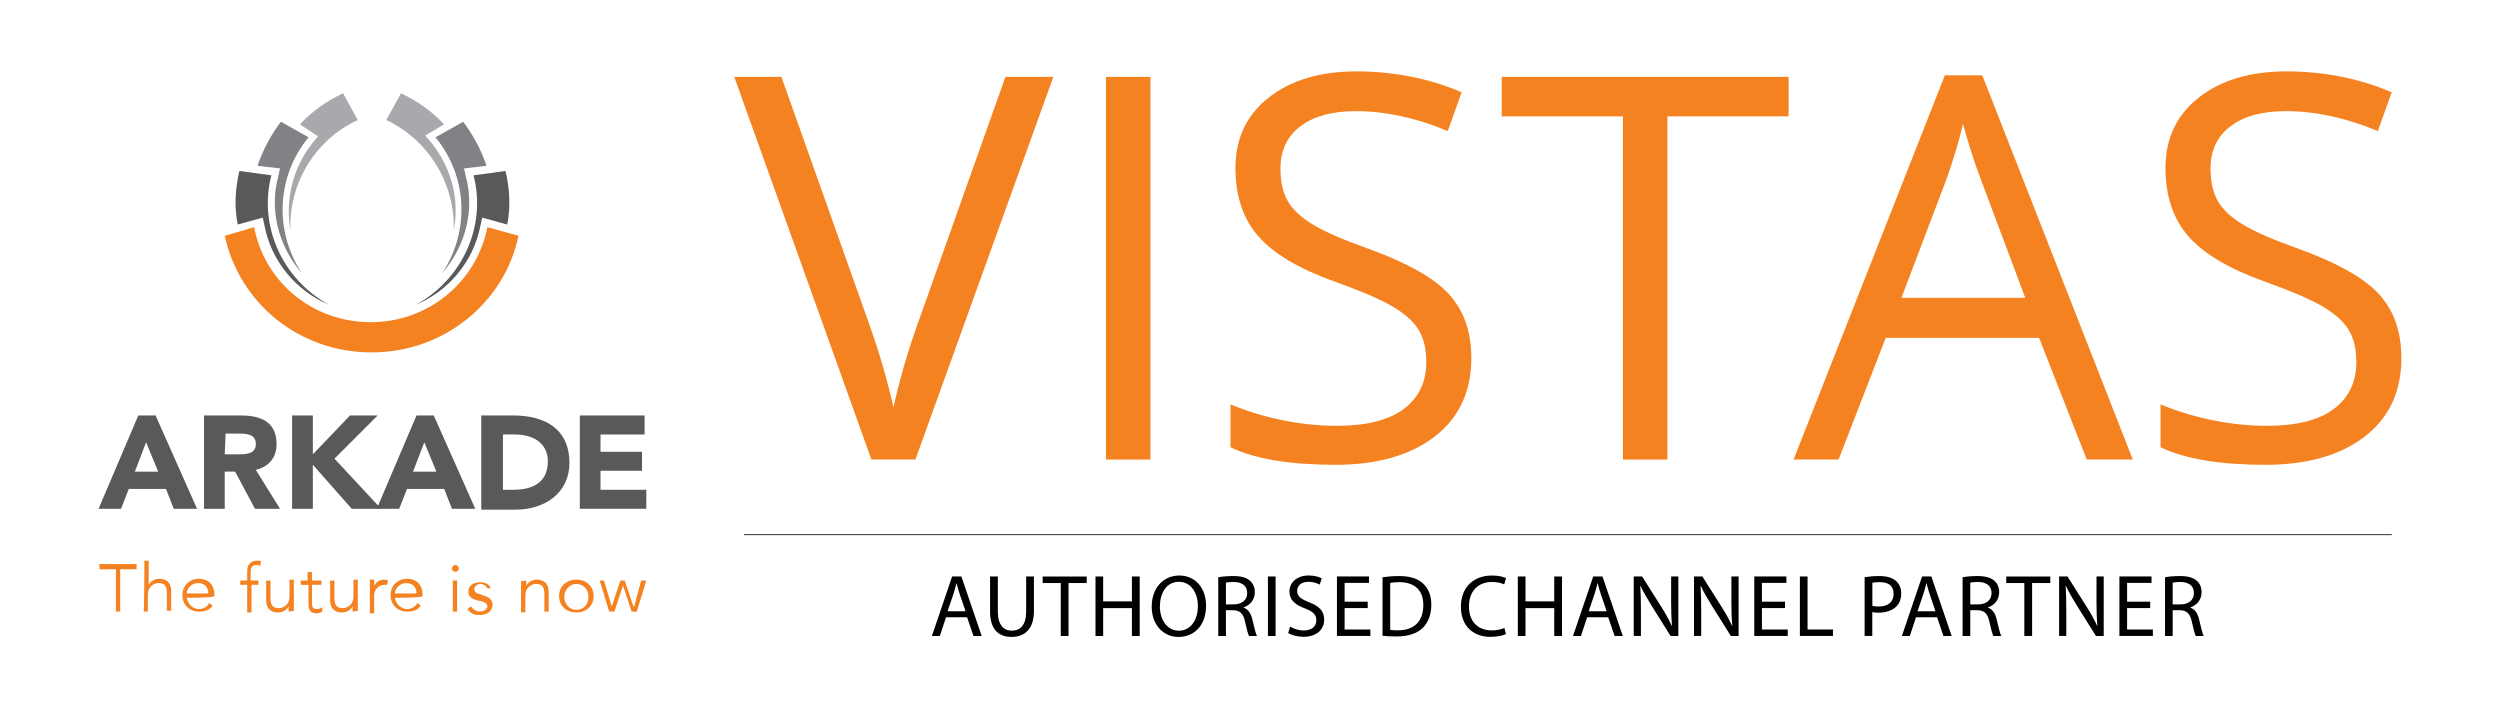 <?xml version="1.0" encoding="UTF-8"?>
<svg id="Layer_1" xmlns="http://www.w3.org/2000/svg" viewBox="0 0 672 193.98">
  <defs>
    <style>
      .cls-1, .cls-2 {
        fill: #f58220;
      }

      .cls-2, .cls-3, .cls-4, .cls-5 {
        fill-rule: evenodd;
      }

      .cls-3 {
        fill: #808285;
      }

      .cls-4, .cls-6 {
        fill: #58595b;
      }

      .cls-5 {
        fill: #a7a9ac;
      }

      .cls-7 {
        fill: none;
        stroke: #231f20;
        stroke-miterlimit: 10;
        stroke-width: .25px;
      }
    </style>
  </defs>
  <g>
    <g>
      <path class="cls-6" d="M37.18,111.68h4.64l11.15,25.08h-6.27l-2.09-5.34h-9.99l-2.09,5.34h-6.04l10.68-25.08ZM39.27,118.88h0l-3.02,7.9h6.27l-3.25-7.9Z"/>
      <path class="cls-6" d="M54.83,111.68h9.99c5.11,0,9.52,1.63,9.52,7.66,0,3.48-1.86,6.04-5.57,6.97l6.5,10.45h-6.73l-5.34-9.99h-2.79v9.99h-5.57v-25.08h0ZM60.41,122.13h3.48c2.09,0,4.88,0,4.88-2.79,0-2.55-2.32-2.79-4.41-2.79h-3.72l-.23,5.57h0Z"/>
      <polygon class="cls-6" points="78.52 111.68 84.09 111.68 84.09 122.13 94.08 111.68 101.51 111.68 89.9 123.29 102.44 136.76 94.54 136.76 84.09 124.92 84.09 136.76 78.52 136.76 78.52 111.68"/>
      <path class="cls-6" d="M111.96,111.68h4.64l11.15,25.08h-6.27l-2.09-5.34h-9.99l-2.09,5.34h-6.04l10.68-25.08ZM114.05,118.88h0l-3.02,7.9h6.27l-3.25-7.9Z"/>
      <path class="cls-6" d="M129.61,111.68h8.36c8.36,0,15.09,3.48,15.09,12.77,0,8.13-6.73,12.54-14.4,12.54h-9.29v-25.31h.23ZM135.18,131.65h2.79c5.11,0,9.29-1.86,9.29-7.66,0-4.88-3.95-7.2-8.82-7.2h-3.25c0-.23,0,14.86,0,14.86Z"/>
      <polygon class="cls-6" points="155.85 111.68 173.27 111.68 173.27 116.79 161.42 116.79 161.42 121.44 172.57 121.44 172.57 126.54 161.42 126.54 161.42 131.65 173.73 131.65 173.73 136.76 155.85 136.76 155.85 111.68"/>
    </g>
    <g>
      <polygon class="cls-1" points="32.31 164.4 31.15 164.4 31.15 153.02 26.73 153.02 26.73 151.62 36.72 151.62 36.72 153.02 32.31 153.02 32.31 164.4"/>
      <path class="cls-1" d="M38.81,150.7h1.16v6.5h0c.46-.93,1.63-1.63,2.79-1.63,2.09,0,3.25,1.16,3.25,3.25v5.34h-1.16v-4.64c0-1.86-.46-2.79-2.32-2.79-.23,0-2.79.23-2.79,3.25v4.41h-1.16c.23.23.23-13.7.23-13.7Z"/>
      <path class="cls-1" d="M50.19,160.68c.23,1.63,1.63,3.02,3.25,3.02,1.39,0,2.32-.7,2.79-1.63l.93.7c-.93,1.39-2.32,1.63-3.72,1.63-2.55,0-4.41-1.86-4.41-4.41s1.86-4.41,4.41-4.41c2.79,0,4.18,1.86,4.18,4.18v.46c.23.46-7.43.46-7.43.46ZM55.99,159.52h0c0-1.63-.93-2.79-2.79-2.79-1.63,0-3.02,1.39-3.02,2.79h5.81Z"/>
      <path class="cls-1" d="M69.69,157.2h-2.09v7.43h-1.16v-7.43h-1.86v-1.16h1.86v-2.32c0-2.32,1.16-3.02,2.79-3.02.46,0,.7,0,.93.23l-.23,1.16c-.46,0-.46-.23-.93-.23-1.39,0-1.63.93-1.63,2.09v2.09h2.09v1.16h.23Z"/>
      <path class="cls-1" d="M77.59,164.4v-1.39h0c-.46.93-1.63,1.63-2.79,1.63-2.09,0-3.25-1.16-3.25-3.25v-5.34h1.16v4.64c0,1.86.46,2.79,2.32,2.79.23,0,2.79-.23,2.79-3.25v-4.41h1.16v8.36l-1.39.23h0Z"/>
      <path class="cls-1" d="M86.41,157.2h-2.55v4.88c0,1.39.46,1.63,1.39,1.63.46,0,.93-.23,1.39-.46v1.16c-.46.23-.93.46-1.63.46-.93,0-2.09-.46-2.09-2.32v-5.34h-2.09v-1.16h1.86v-2.32h1.16v2.32h2.55v1.16h0Z"/>
      <path class="cls-1" d="M94.78,164.4v-1.39h0c-.46.93-1.63,1.63-2.79,1.63-2.09,0-3.25-1.16-3.25-3.25v-5.34h1.16v4.64c0,1.86.46,2.79,2.32,2.79.23,0,2.79-.23,2.79-3.25v-4.41h1.16v8.36l-1.39.23h0Z"/>
      <path class="cls-1" d="M99.42,158.59v-2.79h1.16v1.63h0c.46-.93,1.39-1.63,2.79-1.63q.46,0,.93.23l-.23,1.16h-.7c-1.86,0-2.79,1.63-2.79,2.79v4.88h-1.16v-6.27Z"/>
      <path class="cls-1" d="M106.15,160.68c.23,1.63,1.63,3.02,3.25,3.02,1.39,0,2.32-.7,2.79-1.63l.93.7c-.93,1.39-2.32,1.63-3.72,1.63-2.55,0-4.41-1.86-4.41-4.41s1.86-4.41,4.41-4.41c2.79,0,4.18,1.86,4.18,4.18v.46c.23.46-7.43.46-7.43.46ZM111.96,159.52h0c0-1.63-.93-2.79-2.79-2.79-1.63,0-3.02,1.39-3.02,2.79h5.81Z"/>
      <path class="cls-1" d="M122.41,153.71c-.46,0-.93-.46-.93-.93s.46-.93.93-.93.93.46.93.93c0,.46-.46.93-.93.93M122.87,164.4h-1.16v-8.36h1.16v8.36Z"/>
      <path class="cls-1" d="M131,158.13c-.46-.7-.93-1.16-1.86-1.16-.7,0-1.63.46-1.63,1.39,0,.7.46,1.16,1.63,1.39l1.16.46c1.16.23,2.09,1.16,2.09,2.32,0,1.86-1.63,2.79-3.48,2.79-1.39,0-2.55-.46-3.25-1.63l.93-.7c.46.7,1.39,1.39,2.32,1.39s2.09-.46,2.09-1.39c0-.7-.7-1.16-1.63-1.39l-1.16-.23c-.46-.23-2.32-.46-2.32-2.32s1.63-2.55,3.25-2.55c1.16,0,2.32.46,2.79,1.63h-.93Z"/>
      <path class="cls-1" d="M141.45,156.04v1.39h0c.46-.93,1.63-1.63,2.79-1.63,2.09,0,3.25,1.16,3.25,3.25v5.34h-1.16v-4.64c0-1.86-.46-2.79-2.32-2.79-.23,0-2.79.23-2.79,3.25v4.41h-1.16v-8.36l1.39-.23h0Z"/>
      <path class="cls-1" d="M154.92,164.63c-2.79,0-4.64-1.86-4.64-4.41s1.86-4.41,4.64-4.41,4.64,1.86,4.64,4.41-1.86,4.41-4.64,4.41M154.92,156.97h0c-1.86,0-3.25,1.63-3.25,3.48s1.39,3.48,3.25,3.48c2.09,0,3.25-1.63,3.25-3.48,0-2.09-1.39-3.48-3.25-3.48"/>
      <polygon class="cls-1" points="162.35 156.04 164.44 163 164.44 163 166.76 156.04 167.93 156.04 170.25 163 170.48 163 172.34 156.04 173.73 156.04 171.18 164.4 169.78 164.4 167.46 157.43 167.46 157.43 165.14 164.4 163.75 164.4 161.19 156.04 162.35 156.04"/>
    </g>
    <g>
      <path class="cls-5" d="M107.78,25.06c4.41,2.09,8.36,4.88,11.61,8.36l-5.11,3.02,1.63,1.86c5.57,6.97,7.66,15.56,6.04,23.69.46-12.54-6.73-24.38-18.11-29.72l3.95-7.2Z"/>
      <path class="cls-3" d="M124.5,32.73c2.79,3.72,4.88,7.66,6.27,11.84l-6.04.7.46,2.09c2.55,9.29-.23,19.04-6.27,26.01,7.43-11.38,6.73-26.01-1.86-36.46l7.43-4.18Z"/>
      <path class="cls-4" d="M135.88,45.96c1.16,4.88,1.39,9.75.46,14.4l-6.73-1.86-.46,2.09c-1.86,9.75-8.59,17.65-17.42,21.36,12.77-6.97,19.04-21.36,15.56-34.83l8.59-1.16Z"/>
      <path class="cls-5" d="M92.22,25.06c-4.41,2.09-8.36,4.88-11.61,8.36l4.88,3.25-1.39,1.63c-5.57,6.97-7.43,15.56-6.04,23.69-.46-12.54,6.5-24.38,18.11-29.72l-3.95-7.2Z"/>
      <path class="cls-3" d="M75.5,32.73c-2.79,3.72-4.88,7.66-6.27,11.84l6.04.7-.46,2.09c-2.55,9.29.23,19.04,6.27,26.01-7.43-11.38-6.73-26.01,1.86-36.46l-7.43-4.18Z"/>
      <path class="cls-4" d="M64.35,45.96c-1.16,4.88-1.39,9.75-.46,14.4l6.73-1.86.46,2.09c1.86,9.75,8.59,17.65,17.42,21.36-12.77-6.97-19.04-21.36-15.56-34.83l-8.59-1.16Z"/>
      <path class="cls-2" d="M60.41,63.38c3.95,18.11,19.97,31.35,39.48,31.35s35.76-13.47,39.48-31.35l-8.36-2.32c-2.79,14.4-15.56,25.54-31.35,25.54s-28.56-10.91-31.35-25.54l-7.9,2.32Z"/>
    </g>
  </g>
  <g>
    <g>
      <path d="M254.29,165.92l-1.66,5.03h-2.13l5.43-15.99h2.49l5.46,15.99h-2.21l-1.71-5.03h-5.67ZM259.54,164.31l-1.57-4.6c-.36-1.04-.59-1.99-.83-2.92h-.05c-.24.95-.5,1.92-.81,2.89l-1.57,4.62h4.81Z"/>
      <path d="M268.22,154.96v9.46c0,3.58,1.59,5.1,3.72,5.1,2.37,0,3.89-1.57,3.89-5.1v-9.46h2.09v9.32c0,4.91-2.59,6.93-6.05,6.93-3.27,0-5.74-1.87-5.74-6.83v-9.42h2.09Z"/>
      <path d="M285.13,156.72h-4.86v-1.75h11.84v1.75h-4.89v14.23h-2.09v-14.23Z"/>
      <path d="M296.53,154.96v6.69h7.73v-6.69h2.09v15.99h-2.09v-7.49h-7.73v7.49h-2.06v-15.99h2.06Z"/>
      <path d="M324.19,162.79c0,5.5-3.34,8.42-7.42,8.42s-7.19-3.27-7.19-8.11c0-5.08,3.15-8.4,7.42-8.4s7.19,3.34,7.19,8.09ZM311.78,163.05c0,3.42,1.85,6.48,5.1,6.48s5.12-3.01,5.12-6.64c0-3.18-1.66-6.5-5.1-6.5s-5.12,3.15-5.12,6.66Z"/>
      <path d="M327.46,155.17c1.04-.21,2.54-.33,3.96-.33,2.21,0,3.63.4,4.62,1.3.81.71,1.26,1.8,1.26,3.04,0,2.11-1.33,3.51-3.01,4.08v.07c1.23.43,1.97,1.56,2.35,3.23.52,2.23.9,3.77,1.23,4.39h-2.13c-.26-.45-.62-1.83-1.07-3.82-.47-2.21-1.33-3.04-3.2-3.11h-1.94v6.93h-2.06v-15.77ZM329.53,162.46h2.11c2.21,0,3.61-1.21,3.61-3.04,0-2.06-1.49-2.97-3.68-2.99-1,0-1.71.1-2.04.19v5.84Z"/>
      <path d="M342.88,154.96v15.99h-2.06v-15.99h2.06Z"/>
      <path d="M346.79,168.43c.93.57,2.28,1.04,3.7,1.04,2.11,0,3.34-1.11,3.34-2.73,0-1.49-.85-2.35-3.01-3.18-2.61-.93-4.22-2.28-4.22-4.53,0-2.49,2.06-4.34,5.17-4.34,1.64,0,2.82.38,3.53.78l-.57,1.68c-.52-.29-1.59-.76-3.04-.76-2.18,0-3.01,1.3-3.01,2.4,0,1.49.97,2.23,3.18,3.08,2.7,1.04,4.08,2.35,4.08,4.7,0,2.47-1.83,4.6-5.6,4.6-1.54,0-3.23-.45-4.08-1.02l.52-1.73Z"/>
      <path d="M367.64,163.45h-6.21v5.76h6.93v1.73h-8.99v-15.99h8.63v1.73h-6.57v5.05h6.21v1.71Z"/>
      <path d="M371.62,155.17c1.26-.19,2.75-.33,4.39-.33,2.97,0,5.08.69,6.48,1.99,1.42,1.3,2.25,3.16,2.25,5.74s-.81,4.74-2.3,6.21c-1.49,1.49-3.96,2.3-7.07,2.3-1.47,0-2.7-.07-3.75-.19v-15.73ZM373.69,169.31c.52.1,1.28.12,2.09.12,4.41,0,6.81-2.47,6.81-6.78.02-3.77-2.11-6.17-6.48-6.17-1.07,0-1.87.09-2.42.21v12.62Z"/>
      <path d="M404.81,170.43c-.76.38-2.28.76-4.22.76-4.51,0-7.9-2.85-7.9-8.09s3.39-8.4,8.35-8.4c1.99,0,3.25.43,3.79.71l-.5,1.68c-.78-.38-1.9-.66-3.23-.66-3.75,0-6.24,2.4-6.24,6.59,0,3.91,2.25,6.43,6.14,6.43,1.26,0,2.54-.26,3.37-.66l.43,1.64Z"/>
      <path d="M410.05,154.96v6.69h7.73v-6.69h2.09v15.99h-2.09v-7.49h-7.73v7.49h-2.06v-15.99h2.06Z"/>
      <path d="M426.62,165.92l-1.66,5.03h-2.13l5.43-15.99h2.49l5.46,15.99h-2.21l-1.71-5.03h-5.67ZM431.87,164.31l-1.57-4.6c-.36-1.04-.59-1.99-.83-2.92h-.05c-.24.95-.5,1.92-.81,2.89l-1.57,4.62h4.81Z"/>
      <path d="M439.15,170.95v-15.99h2.25l5.12,8.09c1.19,1.87,2.11,3.56,2.87,5.19l.05-.02c-.19-2.13-.24-4.08-.24-6.57v-6.69h1.94v15.99h-2.09l-5.08-8.11c-1.11-1.78-2.18-3.61-2.99-5.34l-.07.02c.12,2.02.17,3.94.17,6.59v6.83h-1.95Z"/>
      <path d="M455.35,170.95v-15.99h2.25l5.12,8.09c1.19,1.87,2.11,3.56,2.87,5.19l.05-.02c-.19-2.13-.24-4.08-.24-6.57v-6.69h1.94v15.99h-2.09l-5.08-8.11c-1.11-1.78-2.18-3.61-2.99-5.34l-.07.02c.12,2.02.17,3.94.17,6.59v6.83h-1.95Z"/>
      <path d="M479.82,163.45h-6.21v5.76h6.93v1.73h-8.99v-15.99h8.63v1.73h-6.57v5.05h6.21v1.71Z"/>
      <path d="M483.81,154.96h2.06v14.25h6.83v1.73h-8.89v-15.99Z"/>
      <path d="M501.21,155.15c1-.17,2.3-.31,3.96-.31,2.04,0,3.53.47,4.48,1.33.88.76,1.4,1.92,1.4,3.34s-.43,2.59-1.23,3.42c-1.09,1.16-2.87,1.75-4.89,1.75-.62,0-1.19-.02-1.66-.14v6.4h-2.06v-15.8ZM503.28,162.86c.45.12,1.02.17,1.71.17,2.49,0,4.01-1.21,4.01-3.42s-1.49-3.13-3.77-3.13c-.9,0-1.59.07-1.94.17v6.21Z"/>
      <path d="M515.02,165.92l-1.66,5.03h-2.13l5.43-15.99h2.49l5.46,15.99h-2.21l-1.71-5.03h-5.67ZM520.26,164.31l-1.57-4.6c-.36-1.04-.59-1.99-.83-2.92h-.05c-.24.95-.5,1.92-.81,2.89l-1.57,4.62h4.81Z"/>
      <path d="M527.54,155.17c1.04-.21,2.54-.33,3.96-.33,2.21,0,3.63.4,4.62,1.3.81.71,1.26,1.8,1.26,3.04,0,2.11-1.33,3.51-3.01,4.08v.07c1.23.43,1.97,1.56,2.35,3.23.52,2.23.9,3.77,1.23,4.39h-2.13c-.26-.45-.62-1.83-1.07-3.82-.47-2.21-1.33-3.04-3.2-3.11h-1.94v6.93h-2.06v-15.77ZM529.61,162.46h2.11c2.21,0,3.61-1.21,3.61-3.04,0-2.06-1.49-2.97-3.68-2.99-1,0-1.71.1-2.04.19v5.84Z"/>
      <path d="M544.14,156.72h-4.86v-1.75h11.84v1.75h-4.89v14.23h-2.09v-14.23Z"/>
      <path d="M553.49,170.95v-15.99h2.25l5.12,8.09c1.19,1.87,2.11,3.56,2.87,5.19l.05-.02c-.19-2.13-.24-4.08-.24-6.57v-6.69h1.94v15.99h-2.09l-5.08-8.11c-1.11-1.78-2.18-3.61-2.99-5.34l-.07.02c.12,2.02.17,3.94.17,6.59v6.83h-1.95Z"/>
      <path d="M577.97,163.45h-6.21v5.76h6.93v1.73h-8.99v-15.99h8.63v1.73h-6.57v5.05h6.21v1.71Z"/>
      <path d="M581.95,155.17c1.04-.21,2.54-.33,3.96-.33,2.21,0,3.63.4,4.62,1.3.81.71,1.26,1.8,1.26,3.04,0,2.11-1.33,3.51-3.01,4.08v.07c1.23.43,1.97,1.56,2.35,3.23.52,2.23.9,3.77,1.23,4.39h-2.13c-.26-.45-.62-1.83-1.07-3.82-.47-2.21-1.33-3.04-3.2-3.11h-1.94v6.93h-2.06v-15.77ZM584.01,162.46h2.11c2.21,0,3.61-1.21,3.61-3.04,0-2.06-1.49-2.97-3.68-2.99-1,0-1.71.1-2.04.19v5.84Z"/>
    </g>
    <line class="cls-7" x1="199.95" y1="143.72" x2="642.91" y2="143.72"/>
    <g>
      <path class="cls-1" d="M270.26,20.66h12.88l-37.08,102.87h-11.82l-36.87-102.87h12.67l23.64,66.56c2.72,7.65,4.88,15.08,6.47,22.3,1.69-7.6,3.89-15.17,6.61-22.73l23.5-66.14Z"/>
      <path class="cls-1" d="M297.28,123.53V20.66h11.96v102.87h-11.96Z"/>
      <path class="cls-1" d="M395.5,96.16c0,9.05-3.28,16.11-9.85,21.18-6.57,5.07-15.48,7.6-26.74,7.6-12.2,0-21.58-1.57-28.15-4.71v-11.54c4.22,1.78,8.82,3.19,13.79,4.22,4.97,1.03,9.9,1.55,14.78,1.55,7.97,0,13.98-1.51,18.01-4.54,4.03-3.03,6.05-7.24,6.05-12.63,0-3.56-.72-6.48-2.15-8.76-1.43-2.27-3.82-4.37-7.18-6.3-3.35-1.92-8.46-4.1-15.3-6.54-9.57-3.42-16.41-7.48-20.51-12.17-4.1-4.69-6.16-10.81-6.16-18.36,0-7.93,2.98-14.24,8.94-18.93,5.96-4.69,13.84-7.04,23.64-7.04s19.63,1.88,28.22,5.63l-3.73,10.41c-8.49-3.56-16.75-5.35-24.77-5.35-6.33,0-11.28,1.36-14.85,4.08-3.57,2.72-5.35,6.5-5.35,11.33,0,3.57.66,6.49,1.97,8.76,1.31,2.28,3.53,4.36,6.65,6.26,3.12,1.9,7.89,4,14.32,6.3,10.79,3.85,18.21,7.98,22.27,12.38,4.06,4.41,6.09,10.13,6.09,17.17Z"/>
      <path class="cls-1" d="M448.2,123.53h-11.96V31.28h-32.58v-10.62h77.12v10.62h-32.58v92.24Z"/>
      <path class="cls-1" d="M560.92,123.53l-12.81-32.72h-41.23l-12.67,32.72h-12.1l40.67-103.29h10.06l40.46,103.29h-12.38ZM544.39,80.04l-11.96-31.87c-1.55-4.03-3.14-8.98-4.79-14.85-1.03,4.5-2.51,9.45-4.43,14.85l-12.1,31.87h33.28Z"/>
      <path class="cls-1" d="M645.5,96.16c0,9.05-3.28,16.11-9.85,21.18-6.57,5.07-15.48,7.6-26.74,7.6-12.2,0-21.58-1.57-28.15-4.71v-11.54c4.22,1.78,8.82,3.19,13.79,4.22,4.97,1.03,9.9,1.55,14.78,1.55,7.97,0,13.98-1.51,18.01-4.54,4.03-3.03,6.05-7.24,6.05-12.63,0-3.56-.72-6.48-2.15-8.76-1.43-2.27-3.82-4.37-7.18-6.3-3.35-1.92-8.46-4.1-15.3-6.54-9.57-3.42-16.41-7.48-20.51-12.17-4.11-4.69-6.16-10.81-6.16-18.36,0-7.93,2.98-14.24,8.94-18.93,5.96-4.69,13.84-7.04,23.64-7.04s19.63,1.88,28.22,5.63l-3.73,10.41c-8.49-3.56-16.75-5.35-24.77-5.35-6.33,0-11.28,1.36-14.85,4.08-3.57,2.72-5.35,6.5-5.35,11.33,0,3.57.66,6.49,1.97,8.76,1.31,2.28,3.53,4.36,6.65,6.26,3.12,1.9,7.89,4,14.32,6.3,10.79,3.85,18.21,7.98,22.27,12.38,4.06,4.41,6.09,10.13,6.09,17.17Z"/>
    </g>
  </g>
</svg>